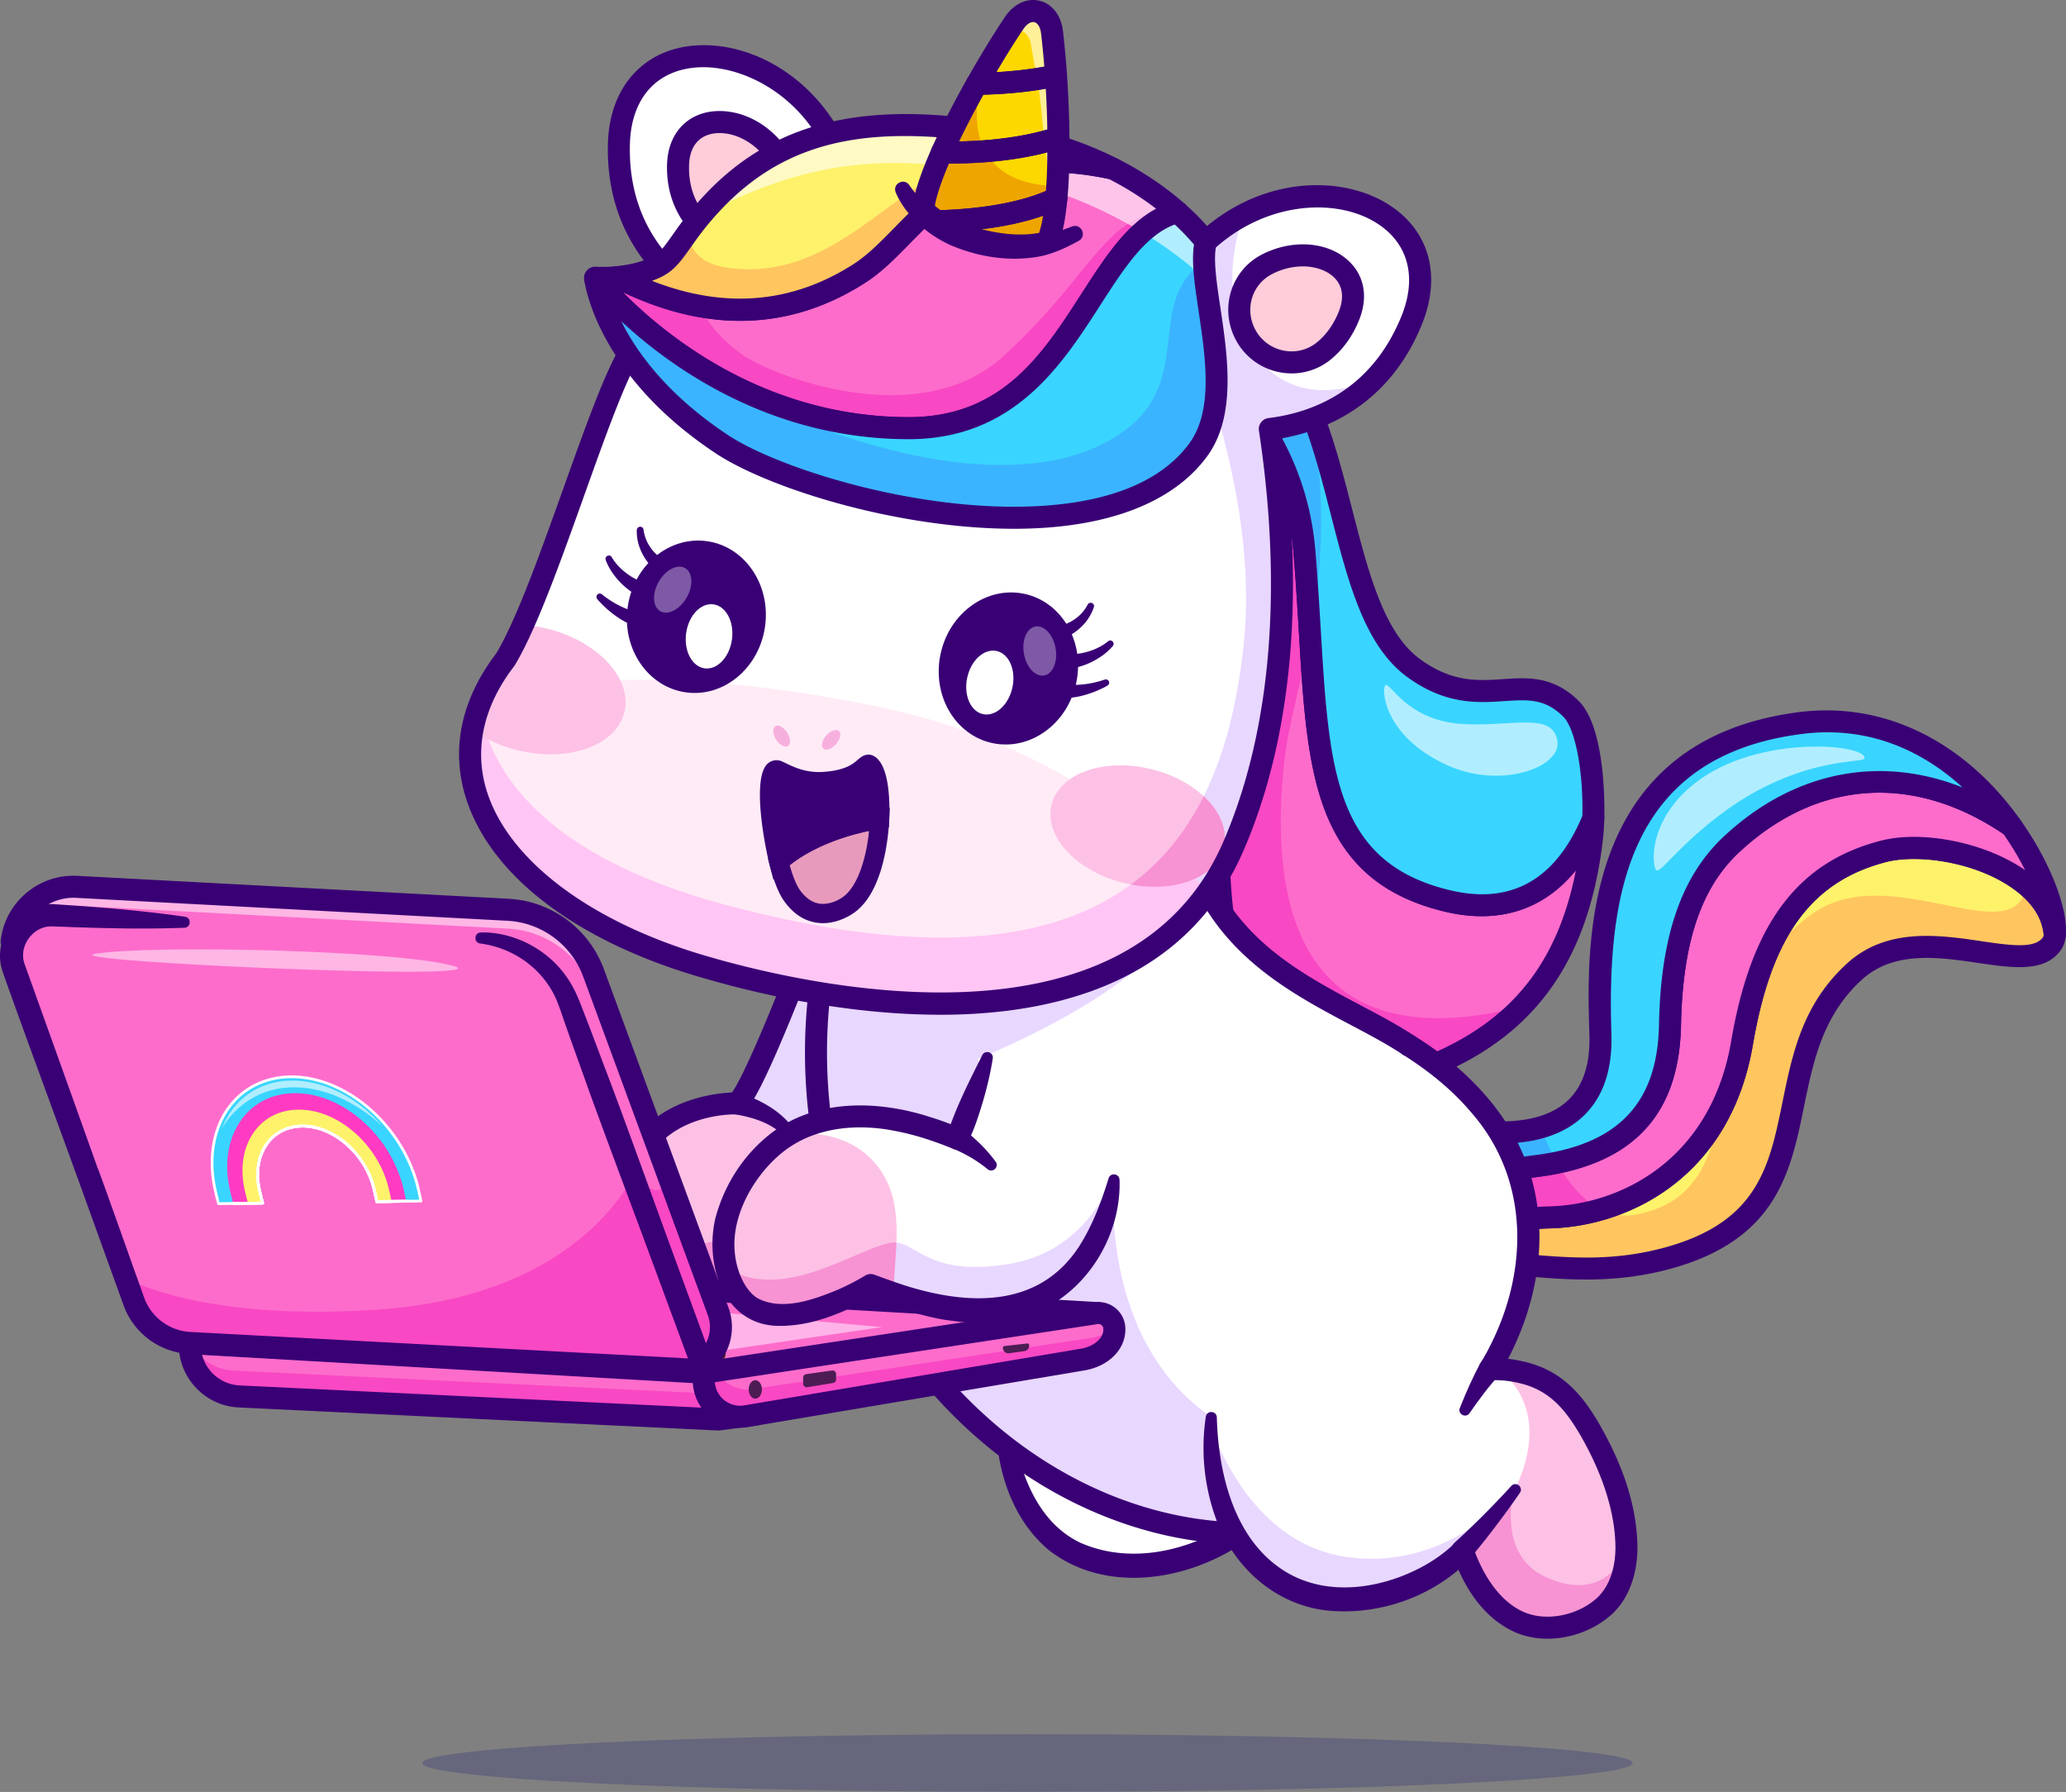 <svg id="Layer_1" data-name="Layer 1" xmlns="http://www.w3.org/2000/svg" viewBox="0 0 3379.22 2930.37"><rect x="0" y="0" width="3379.22" height="2930.37" fill="#808080" stroke="none"/><defs><style>.cls-1{opacity:0.2;}.cls-2{fill:#000072;}.cls-3{fill:#fff;}.cls-4{fill:#390075;}.cls-5{fill:#4d1c54;}.cls-6{fill:#fef26b;}.cls-7{fill:#ffc55f;}.cls-8{fill:#fd6ccb;}.cls-9{fill:#f948c3;}.cls-10{fill:#39d5ff;}.cls-11{fill:#3bb4ff;}.cls-12{opacity:0.6;}.cls-13{fill:#e8d7ff;}.cls-14{fill:#fdc1e5;}.cls-15{fill:#f792d3;}.cls-16{fill:#ffccd9;}.cls-17{fill:#ffc5f4;}.cls-18{fill:#ffebf6;}.cls-19{fill:#e89abd;}.cls-20{fill:#f7b0de;}.cls-21{fill:#efa500;}.cls-22{fill:#fdd800;}.cls-23{opacity:0.35;}.cls-24{fill:#ffb3e8;}.cls-25{fill:#512717;}.cls-26{opacity:0.5;}.cls-27{fill:#ff3bc3;}</style></defs><g class="cls-1"><ellipse class="cls-2" cx="1680.59" cy="2883.16" rx="989.84" ry="47.21"/></g><path class="cls-3" d="M1641.31,2267c-5.62,71.89,10.53,226.1,122.17,275.38,77.55,34.23,194.79,21.56,289.28-57,0,0,49.56,171.93,193.79,114.51,155.14-61.77,27.6-327.68-38.35-378.13C2157.69,2183,2096.37,2189,2096.37,2189s173.36-326.73-101-547.65"/><path class="cls-4" d="M1650.29,2267.67c2.88,90.92,26.93,212.63,116.89,255.21,90.54,40.06,199.22,8.22,274.07-51.41l4.09-3.2a15.31,15.31,0,0,1,21.48,2.63c17.68,57.32,58.82,125.42,126.94,122.56,120.31-8.9,122.91-114,91.76-207.32-18.27-52.48-43.69-106-83-145.72-22.26-19.68-52.69-30.33-82.35-33.09a141.62,141.62,0,0,0-22.05-.46,18.1,18.1,0,0,1-17.63-26.36c5.15-10.07,10.21-21.88,14.5-32.7,48.62-122.54,55.67-269.65-15.2-384.78-24.79-41.19-57.93-77.23-95.75-107.74a18,18,0,1,1,22.62-28c40.72,32.88,76.87,72.08,104,117.16,76.86,124.89,70.57,284,17.85,416.61-5,12.59-9.86,24-16.17,36.33L2094.65,2171a173.17,173.17,0,0,1,28.83.45c75,7.62,116.21,43.82,152.67,107.27,58.29,98.34,114.95,283.8-25.81,338.9-93.31,36.93-167.87-15.61-205-101.23a230.72,230.72,0,0,1-9.88-26.11l28.82,8.85c-92.26,81.15-247.47,116.3-350.38,34.5-74.86-64.46-94.53-173.79-81.56-267.38,2-10.93,17.77-9.5,18,1.4Z"/><path class="cls-3" d="M2193.94,2421.63s-37.73,70.06-87.22,100"/><path class="cls-5" d="M2201.87,2425.89c-15.38,31.62-33.93,61-57.92,86.87a196.62,196.62,0,0,1-27.9,24.29,18,18,0,1,1-20.87-29.45,188.8,188.8,0,0,0,27.29-17.89c24.61-20.24,45.9-45.8,63.54-72.35,5.95-9.58,20.6-1.68,15.86,8.53Z"/><path class="cls-6" d="M3360.84,1528.89c-.63,5.84-2.09,10.56-4.38,13.9-44.34,64.6-217.77-50.07-323.19,46-164.32,149.67-26.77,391-303.23,468-185.08,51.57-314.38-34.68-391.16,46.7l13.07-78.86c40.51-14,106.22-31.72,183.47-33.92,129.51-3.67,279.61-84.78,313.83-285.13s113.54-282.82,231-313.3C3171.14,1368.76,3352.45,1419.51,3360.84,1528.89Z"/><path class="cls-7" d="M3360.84,1528.89c-.63,5.84-2.09,10.56-4.38,13.9-44.34,64.6-217.77-50.07-323.19,46-164.32,149.67-26.77,391-303.23,468-185.08,51.57-314.38-34.68-391.16,46.7l13.07-78.86c40.51-14,106.22-31.72,183.47-33.92a332.46,332.46,0,0,0,82.76-12.9c18.31,9.17,38.74,12.5,61.43,7.77,93.66-19.5,118.47-88.34,135.47-172.13,15.41-31.23,27.2-67.06,34.17-107.87,7.44-43.55,17-81.5,28.62-114.57a288.28,288.28,0,0,1,87-96.93c116.43-82.46,296.78,42.06,341.12-22.54,3.87-5.63,5.36-15.08,4.49-27.4C3338.81,1466.38,3358.24,1494.8,3360.84,1528.89Z"/><path class="cls-4" d="M2338.88,2121.53a18,18,0,0,1-17.76-21l13.06-78.86a18,18,0,0,1,11.89-14.07c42.5-14.68,109.76-32.64,188.84-34.9,116.1-3.28,263.43-76,296.59-270.16,32.68-191.28,108-292.34,244.24-327.69,69.59-18.05,174.15,3.54,238,49.16,39.53,28.24,62,64,65,103.45a18.92,18.92,0,0,1-.05,3.28c-.95,8.92-3.45,16.38-7.44,22.19-26,37.93-79.25,30.09-135.58,21.8-64.69-9.53-138-20.34-190.33,27.35-64.23,58.52-79.62,134-94.51,207-21.79,106.8-44.32,217.24-216,265.06-89.17,24.85-166.52,18.75-228.67,13.85-69.15-5.44-119.09-9.39-154.22,27.86A18,18,0,0,1,2338.88,2121.53Zm29.06-83.24-4.15,25c41-19.41,90.34-15.53,145.24-11.21,62.4,4.93,133.13,10.5,216.17-12.64,150.48-41.91,169-132.58,190.39-237.57,16-78.65,32.64-160,105.55-226.39,64.93-59.19,150.82-46.53,219.83-36.37,46.85,6.91,87.32,12.87,100.65-6.55h0a12.6,12.6,0,0,0,1.11-4.07c-2.75-28.19-19.53-53.46-49.91-75.16-61.88-44.21-156.18-57.07-208-43.62-122.28,31.73-187.41,121.12-217.78,298.9-36.83,215.63-201.37,296.43-331.07,300.1C2467.4,2010.7,2408.21,2025.2,2367.94,2038.29Z"/><path class="cls-8" d="M3289.56,1350.71l.05.07c50.3,70.65,74.91,143.9,71.23,178.11-8.39-109.38-189.7-160.13-280.58-136.57-117.47,30.48-196.79,113-231,313.3s-184.32,281.46-313.83,285.13c-77.25,2.2-143,19.93-183.47,33.92l15.9-96.06,0,0c28.37-5,74.68-12.47,148.07-22.15,152.94-20.26,213-102.39,215.54-230.28s29.82-229.68,101.16-295.92C2949.77,1271.47,3117.21,1232.82,3289.56,1350.71Z"/><path class="cls-9" d="M2618.18,1977.85a332.46,332.46,0,0,1-82.76,12.9c-77.25,2.2-143,19.93-183.47,33.92l15.9-96.06,0,0c28.37-5,74.68-12.47,148.07-22.15q16-2.15,30.77-5.17C2566,1935.32,2589.56,1963.63,2618.18,1977.85Z"/><path class="cls-4" d="M2352,2042.67a18,18,0,0,1-17.77-21l15.91-96a18.06,18.06,0,0,1,14.67-14.82c39-6.89,89.09-14.39,148.84-22.27,133.88-17.74,197.41-85.35,199.9-212.78,2.82-145.55,36.79-243.66,106.91-308.76,139.41-129.48,318.58-141.14,479.31-31.19a18,18,0,0,1,4.65,4.63l.05.08c48.43,68,79,146.34,74.31,190.26a18,18,0,0,1-35.85-.56c-2.21-28.88-19.05-54.75-50.06-76.89-61.88-44.21-156.18-57.07-208-43.62-122.28,31.73-187.41,121.12-217.78,298.9-36.83,215.63-201.37,296.43-331.07,300.1-74.52,2.12-138,19.08-178.11,32.93A18,18,0,0,1,2352,2042.67Zm31.58-98.53-9,54.44c41.5-12.18,97.16-24,160.39-25.83,116.1-3.28,263.43-76,296.59-270.16,32.68-191.28,108-292.34,244.24-327.69,69.06-17.91,172.56,3.22,236.55,48.13a471.41,471.41,0,0,0-35.55-59.26c-147.26-99.32-304.49-88.6-431.83,29.65-62.47,58-92.79,148-95.4,283.08-2.88,146.5-78.5,227.55-231.19,247.77C2465.3,1931.27,2420.05,1937.94,2383.53,1944.14Z"/><path class="cls-10" d="M3289.56,1350.71c-172.35-117.89-339.79-79.24-456.9,29.52-71.34,66.24-98.68,168-101.16,295.92s-62.6,210-215.54,230.28c-73.39,9.68-119.7,17.14-148.07,22.15l14.11-85.16s242.54,62.24,235.67-152c-5.42-170.72-1.7-467.13,327.38-509C3103.64,1162.18,3220.67,1254,3289.56,1350.71Z"/><path class="cls-11" d="M2519.76,1843.7a461.89,461.89,0,0,0,27,57.56q-14.7,3-30.77,5.17c-73.39,9.68-119.7,17.14-148.07,22.15l14.11-85.16S2455,1862.15,2519.76,1843.7Z"/><path class="cls-4" d="M2367.89,1946.58a18,18,0,0,1-17.76-20.94l14.11-85.17a18,18,0,0,1,22.24-14.49c1.08.28,111.23,27.56,172.2-21.42,28.85-23.19,42.65-61.07,41-112.6-4.59-144.19-15.32-481.84,343.1-527.44,137.66-17.52,269.42,46.52,361.44,175.74a18,18,0,0,1-24.83,25.31c-148-101.25-306.37-91.11-434.48,27.85-62.47,58-92.79,148-95.4,283.08-2.88,146.5-78.5,227.55-231.19,247.77-59.25,7.82-108.8,15.24-147.3,22A17.41,17.41,0,0,1,2367.89,1946.58Zm28.82-81.79-6.93,41.8c34.65-5.69,76.16-11.73,123.82-18,133.88-17.74,197.41-85.35,199.9-212.78,2.82-145.55,36.79-243.66,106.91-308.76,114-105.83,254.48-132.94,389.78-79.28-59.42-54.13-146.76-102.32-262.87-87.52-287.2,36.54-318.71,268.49-311.66,490.57,2,63.51-16.31,111.26-54.54,141.91C2522.74,1879.52,2435.23,1871.37,2396.71,1864.79Z"/><g class="cls-12"><path class="cls-3" d="M2709.93,1423.44c7.77,1.78,32.14-35.18,95.74-85.13,130-102.13,241.53-90,243.8-97.79,6.79-23.28-172.64-41.27-276.71,39.85C2692.1,1343.26,2702.16,1421.66,2709.93,1423.44Z"/></g><path class="cls-7" d="M2338.88,1743.87c-4.12,1.72-8.34,3.34-12.56,5-581.23,220.56-631.21-523.78-631.21-523.78s71.77-404.43,182.26-603.76c46.09,54.76,133.44,191,129.45,434.44C2002,1352.37,1900,1812.07,2338.88,1743.87Z"/><path class="cls-5" d="M2126.71,1807.69c-73.2,0-139.17-18.68-197.34-56-224.13-143.83-251.18-509.91-252.22-525.42a18.08,18.08,0,0,1,.23-4.35c3-16.64,73.57-409.69,184.24-609.34a18,18,0,0,1,29.52-2.87c51.65,61.36,137.7,200.94,133.68,446.33-.71,43.8-3.48,90.21-6.4,139.35-10.94,183.79-23.34,392.11,78.85,485.05,52.31,47.57,130.45,62.51,238.85,45.65a18,18,0,0,1,9.67,34.42c-4.12,1.71-8.33,3.33-12.53,5,0,0-.53.2-.56.21Q2222,1807.69,2126.71,1807.69ZM1713.24,1226c2.53,30.09,35.2,366.91,235.67,495.46,71,45.51,155.7,60.06,252.85,43.57-52-7.64-94.58-26.89-128.72-57.93-114.93-104.53-102-322-90.57-513.83,2.9-48.74,5.64-94.77,6.35-137.8,3.41-208.28-60.29-335.28-108.45-401.15C1783.79,847.62,1719,1194.72,1713.24,1226Z"/><path class="cls-8" d="M2606,1338c-.37,13.49-1.29,26-2.59,36.76-23.28,190.47-106.78,305.13-264.56,369.11-438.84,68.2-336.93-391.5-332.06-688.14,4-243.41-83.36-379.68-129.45-434.44,15.72-28.28,32.18-52.43,49.29-70.7,64.58,47.48,190.83,163.06,206.69,349.54,25.36,298.5-3.85,515.71,233.44,573C2505.05,1506.53,2573.16,1418.44,2606,1338Z"/><path class="cls-9" d="M2488.64,1646.23c-39.46,41-89.11,73.07-149.76,97.64-438.84,68.2-336.93-391.5-332.06-688.14,4-243.41-83.36-379.68-129.45-434.44,15.72-28.28,32.18-52.43,49.29-70.7,64.58,47.48,190.83,163.06,206.69,349.54,4.08,48.31,6.77,94.45,9.36,138.17-15.2,81.27-35.51,147.16-42.1,206.83C2079.1,1439.86,2099.73,1743.83,2488.64,1646.23Z"/><path class="cls-4" d="M2256.3,1768.78c-77.48,0-137.86-20.43-183.26-61.71-114.93-104.53-102-322-90.57-513.83,2.91-48.74,5.64-94.77,6.35-137.8,3.82-233.67-76.82-365-125.23-422.55a18,18,0,0,1-2-20.34c17.11-30.8,34.58-55.79,51.88-74.27a18,18,0,0,1,23.81-2.2c73,53.63,197.77,172,214,362.52,3.89,45.81,6.47,89.22,9,131.21,13.64,229.07,22.65,380.41,210.76,425.84,101.14,24.41,174.62-17.45,218.35-124.46a18,18,0,0,1,34.66,7.3c-.37,13.6-1.29,26.52-2.72,38.42-23.85,195.16-111.44,317-275.66,383.65a18.49,18.49,0,0,1-4,1.11Q2295.92,1768.77,2256.3,1768.78ZM1899.13,619.49c52,65.79,129.51,203.42,125.69,436.54-.71,43.8-3.48,90.21-6.4,139.35-10.94,183.79-23.33,392.11,78.85,485.05,52,47.27,129.45,62.32,236.78,46,137.06-56.17,213.63-150.81,243.55-303.27-52.63,65-126.72,88.86-215,67.52-99.08-23.93-161.07-76-195.08-164-30.29-78.33-36.26-178.61-43.17-294.73-2.49-41.77-5.06-85-8.91-130.3-14.06-165.35-117.3-272.58-186.21-326.53A363.75,363.75,0,0,0,1899.13,619.49Z"/><path class="cls-10" d="M2606,1338c-32.87,80.44-101,168.53-239.24,135.15-237.29-57.31-208.08-274.52-233.44-573-15.86-186.48-142.11-302.06-206.69-349.54,36.81-39.23,76.73-51.37,118.92-19.34,165.75,126,131.26,462.63,266.64,561.29,111.93,81.56,183.28-7,257.42,66.68C2598.29,1187.73,2607.89,1273.83,2606,1338Z"/><path class="cls-11" d="M2142.71,1038.3c-2.59-43.72-5.28-89.86-9.36-138.17-15.86-186.48-142.11-302.06-206.69-349.54,36.81-39.23,76.73-51.37,118.92-19.34,46.18,35.1,76.78,86.52,99.87,144.62C2171.41,827.29,2160.52,943.25,2142.71,1038.3Z"/><path class="cls-4" d="M2423.26,1498.26a258.54,258.54,0,0,1-60.69-7.61c-99.08-23.93-161.07-76-195.08-164-30.29-78.33-36.26-178.61-43.17-294.73-2.49-41.77-5.06-85-8.91-130.3C2100.41,725.34,1984,615.11,1916,565.1a18,18,0,0,1-2.47-26.83c58.83-62.68,110.22-46.21,142.95-21.35,91.84,69.83,124.16,195.43,155.42,316.9,26.6,103.38,51.72,201,110.94,244.17,52.4,38.2,94.34,35.36,134.88,32.62,40.77-2.75,82.93-5.6,124.62,35.83,44.65,44.44,42.14,177.1,41.7,192.08a17.89,17.89,0,0,1-1.33,6.29C2581.62,1445.35,2512,1498.26,2423.26,1498.26ZM1954.36,549.1c73.85,58.6,181.93,173.17,196.93,349.5,3.89,45.81,6.47,89.22,9,131.21,13.64,229.07,22.65,380.41,210.76,425.84,100.18,24.17,173.23-16.67,217.1-121.45,1.68-73.36-11.59-142.72-31.18-162.22-30.13-29.94-58.1-28-96.8-25.44-42.56,2.88-95.53,6.45-158.52-39.45-69.66-50.76-96.35-154.48-124.6-264.3-29.73-115.51-60.46-234.95-142.34-297.2C2015.79,531.24,1990.06,519.65,1954.36,549.1ZM2606,1338h0Z"/><g class="cls-12"><path class="cls-3" d="M2266.46,1120.23c7.56-3.82,34.9,56.18,120.54,63.27,81.6,6.76,152.73-21.55,160.36,28.36,6.58,43-92.18,79.1-179.45,39.82C2261.49,1203.8,2258.89,1124.05,2266.46,1120.23Z"/></g><path class="cls-13" d="M1485.35,1907.41c-11.56,45-74.69,76.17-126.7,94.67a597.82,597.82,0,0,1-71.73,20.6s-30.54,105.58-139,111.82c-107.07,6.15-136.3-102.4-125.7-181.54,20.55-153.67,182.15-148.48,182.15-148.48a8.4,8.4,0,0,0,2-1.39C1235.05,1778.65,1334,1513,1334,1513Z"/><path class="cls-14" d="M1358.65,2002.08a597.82,597.82,0,0,1-71.73,20.6s-30.54,105.58-139,111.82c-107.07,6.15-136.3-102.4-125.7-181.54,20.55-153.67,182.15-148.48,182.15-148.48a8.4,8.4,0,0,0,2-1.39C1265.41,1817.62,1331.9,1866,1358.65,2002.08Z"/><path class="cls-15" d="M1358.65,2002.08a597.82,597.82,0,0,1-71.73,20.6s-30.54,105.58-139,111.82c-105.85,6.07-135.65-100-126-178.84,16.89,46.34,52.93,82.29,115.8,78.67,108.46-6.24,139-111.83,139-111.83s22.21-4.54,51.84-13.92C1340.94,1933.85,1351.32,1964.65,1358.65,2002.08Z"/><path class="cls-4" d="M1139.5,2152.76c-37.63,0-69.82-13.36-93.55-39-40.86-44.07-48.27-113.23-41.58-163.25,19.74-147.48,158.29-162.52,192.81-164,19.1-24.79,74.7-158.33,120-279.89a18,18,0,1,1,33.74,12.57c-.26.7-26.43,70.88-55.42,141.65-61,149.07-74.46,155.51-83.33,159.76a17.15,17.15,0,0,1-8.37,1.77c-5.88-.08-145.62-2.44-163.72,132.87-5.35,40-.11,99.06,32.28,134,18.4,19.85,43.5,29,74.52,27.22,94-5.41,121.63-95.11,122.76-98.93a18.1,18.1,0,0,1,13.66-12.58c46.5-9.57,170.34-46.58,184.65-102.1a18,18,0,0,1,34.87,9c-20.17,78.27-160,116.36-202.11,126.14-16.16,42.41-63.53,109.35-151.76,114.43Q1144.17,2152.76,1139.5,2152.76Z"/><path class="cls-3" d="M1295.22,1859.13s-19.25-38-90.85-54.67"/><path class="cls-4" d="M1287.19,1863.2c-21-25.62-55.16-36.3-86.91-41.2a18.11,18.11,0,1,1,5.27-35.82c1.74.2,14.77,4.9,16.72,5.56,22.93,8.92,44.89,21,62.5,38.48,7.31,7.43,13.86,15.32,18.48,24.84,4.16,8.71-7.08,16.74-14,10.14l-2.1-2Z"/><path class="cls-3" d="M2335.27,2335.59c-76.31,94.85-161.65,156.2-184.95,161-439.36,89.92-904.06-370.16-801.49-930.28l589.53-226.79c6.24,39.48,17.11,73.77,31.37,103.92,72.34,153.1,233.25,198.74,334.65,266.06,97.25,87.78,131.24,106.24,155.49,223.3C2491.9,2087,2419,2231.49,2335.27,2335.59Z"/><path class="cls-13" d="M2335.27,2335.59c-76.31,94.85-161.65,156.2-184.95,161-439.36,89.92-904.06-370.16-801.49-930.28l589.53-226.79c6.24,39.48,17.11,73.77,31.37,103.92-27.27,75.7-114.79,180.63-370.63,288.4,0,0,75.43,187.08,223,196.16,0,0-27.22,261.21,159.16,389.31,170,116.8,312.31,33.29,312.31,33.29Z"/><path class="cls-4" d="M2039.84,2525.68c-168.33,0-339.55-72.69-475-205.35-197.72-193.66-285.09-476.76-233.72-757.28a18,18,0,1,1,35.42,6.49c-49.21,268.73,34.34,539.79,223.5,725.07,157.71,154.47,365.8,223.37,556.67,184.33,22.09-4.52,133.73-86.51,215.62-210.9,51.59-78.37,107.33-199.5,79.92-331.59-20.42-98.45-45.58-120.78-120.26-187.06-8.9-7.9-18.45-16.38-28.7-25.61-25-16.49-53.94-31.82-84.57-48-114.42-60.59-256.83-136-288.13-333.42a18,18,0,1,1,35.57-5.64c28.48,179.65,156.48,247.43,269.42,307.24,31.88,16.89,62,32.83,88.73,50.58a19.63,19.63,0,0,1,2.1,1.63c10.56,9.53,20.36,18.23,29.49,26.33,76.92,68.28,108.76,96.54,131.61,206.67,23.68,114.13-5.75,238.17-85.1,358.71-83.82,127.31-202,218.92-238.48,226.38A568.77,568.77,0,0,1,2039.84,2525.68Z"/><path class="cls-3" d="M2586.53,2650.16c-118.32,47.08-173-60.16-188.74-100.21-1.4-3.54-2.49-6.55-3.27-8.86-1.18-3.45-1.75-5.45-1.75-5.45-57.59,60.86-188.48,110.9-289.31,57.06-103.36-55.23-124.87-182.76-123-258.37.18-6,.48-11.74.87-17l323.09-607.81c341.84,214.62,132,529.8,132,529.8a118.9,118.9,0,0,1,14.88-.22c21.29.7,61.73,6,96.94,32.94C2614.15,2322.46,2741.68,2588.38,2586.53,2650.16Z"/><path class="cls-13" d="M2478.85,2435.72,2397.79,2550c-1.4-3.54-2.49-6.55-3.27-8.86-1.18-3.45-1.75-5.45-1.75-5.45-57.59,60.86-188.48,110.9-289.31,57.06-103.36-55.23-124.87-182.76-123-258.37,22.43,59.94,84.56,187.43,213.53,210.29C2365.07,2575,2475.8,2439.52,2478.85,2435.72Z"/><path class="cls-14" d="M2660.31,2531.14c-.52,52.45-20.42,97.78-73.78,119-128.71,51.23-182-80.19-192-109.07,17.88-16.89,55.67-55.41,80.49-101.22A225.52,225.52,0,0,0,2491.2,2403c32.64-99.52-20.42-149.48-40-163.88,21.29.7,61.73,6,96.94,32.94C2591.46,2305.14,2661.27,2431.05,2660.31,2531.14Z"/><path class="cls-15" d="M2660.31,2531.14c-.52,52.45-20.42,97.78-73.78,119-128.71,51.23-182-80.19-192-109.07,17.88-16.89,55.67-55.41,80.49-101.22-7.72,40.05-10.34,109.07,52.4,138.65C2596.57,2611.07,2643,2581.58,2660.31,2531.14Z"/><path class="cls-4" d="M1990.28,2318c2.66,95.68,30.46,208.23,120.67,256.87,65,34.76,145.61,22.79,209.46-9.7,21.92-11.14,42.39-25.3,59.27-41.91l3.8-3.74a15.62,15.62,0,0,1,26.57,11.13,206.62,206.62,0,0,0,8.2,21.52c15.3,34.17,39,68.33,73.7,83.73,39.08,17.29,91.51,4.66,121.91-24.39,20.89-21,28.25-51.29,28.44-80.91-.5-63.68-25.45-128.07-57.18-183.26-25.19-43-51.37-75-102.26-86a166.64,166.64,0,0,0-39.8-4.35c-1.72,0-3.94.13-5,.22a18.09,18.09,0,0,1-16.71-27.9,335.47,335.47,0,0,0,17.47-31.58c61.51-123.1,61.8-270.22-31.51-377.48-31.44-37.53-70.42-69-112.55-95.49a18,18,0,1,1,19.14-30.51c89.86,55.63,169.86,139.58,194.52,245.73,25.3,105.77-1.6,217.82-57.1,309.28l-16.71-27.9c19.15-1.32,37.75.71,56.36,4.9,61.06,13.63,94.85,50.65,125.14,102.82,35.26,61.86,61.37,129.14,62.17,201.81-.07,37.72-10.92,78.24-38.86,106-40.82,39.67-109.21,55.35-162,32-52.54-23.87-84.5-75.53-102-128.24l30.38,7.4c-59,61.49-146.28,93.15-230.94,86-88.63-7.88-159.92-72.78-187.73-155.38a341.06,341.06,0,0,1-14.83-162.08c2-10.9,17.76-9.49,18,1.41Z"/><path class="cls-3" d="M2479,2435.62s-39.08,50-87.21,100"/><path class="cls-4" d="M2486.05,2441.16c-25.56,37-52.46,72.46-81.34,107a18,18,0,1,1-25.94-25c32.32-29.41,63.59-60.78,93.09-93.09,7.48-8.29,20.45,1.85,14.19,11.09Z"/><path class="cls-3" d="M1203.93,514.88s-198.61-63.15-191.53-281.31c7.5-231,355.73-170.95,384.57,116.86"/><path class="cls-4" d="M1203.93,532.89a17.8,17.8,0,0,1-5.45-.85c-2.18-.69-53.86-17.45-104.89-62.51C1046.2,427.69,990.52,352.68,994.41,233c3-93.64,61.93-156.07,150-159,118.87-4,252.7,97.64,270.45,274.69a18,18,0,0,1-35.83,3.59c-17.24-172-147.12-245.19-233.4-242.29-69.73,2.35-112.81,48.79-115.27,124.22-6.53,201.48,171.45,261.14,179,263.58a18,18,0,0,1-5.49,35.16Z"/><path class="cls-16" d="M1202.82,406.65s-97.21-30.9-93.74-137.69c3.67-113.06,174.12-83.67,188.23,57.2"/><path class="cls-4" d="M1202.82,424.66a17.8,17.8,0,0,1-5.45-.85c-38.12-12.12-109.38-60.2-106.29-155.44,1.66-51.05,34-85.1,82.32-86.73,62.59-2.13,132.61,50.7,141.83,142.72A18,18,0,0,1,1279.4,328c-7-70.09-60-111.91-104.79-110.32-29.17,1-46.5,19.9-47.54,51.91-3,91.4,77.83,118.85,81.27,120a18,18,0,0,1-5.52,35.14Z"/><path class="cls-3" d="M2309,523.94C2254.32,658.3,2144.54,693.2,2077,701.52c26.9,177,41.45,448.3-59.41,681.89a406.44,406.44,0,0,1-42.15,75.25c-168.77,237.58-549.77,204-831,120.23-250.21-74.47-401.68-226.34-371.9-385.36a238.87,238.87,0,0,1,18.19-56.36,309.93,309.93,0,0,1,35.87-58.56c9.22-15.26,18.86-34.53,28.77-56.69C913.12,893.06,980,667.8,1025.73,584c141.1-258.82,212.61-358.06,458.15-353.89,130.94,2.28,342.46,35.86,477.68,175.65C2121.14,242.94,2386.77,332.5,2309,523.94Z"/><path class="cls-3" d="M2308.93,523.93c-16.23,39.92-37.37,71.08-60.78,95.37-55.36,57.4-123.7,76.36-171.14,82.2,26.9,177,41.45,448.3-59.39,681.89a403.58,403.58,0,0,1-42.14,75.25c-168.77,237.62-549.79,204-831,120.27-250.23-74.46-401.71-226.35-371.94-385.38A232.55,232.55,0,0,1,784,1153.28c15.49,101.12,96.44,244.76,405.69,327.15,670.94,178.73,812.49-131.31,844.39-424.7,32.92-302.44-145.21-638.11-145.21-638.11l45.85-37.47q13.85,12.11,26.85,25.55A289.46,289.46,0,0,1,2034,351.55C2189.12,270.18,2375.83,359.43,2308.93,523.93Z"/><path class="cls-13" d="M2077,701.5c26.9,177,41.45,448.3-59.39,681.89a403.58,403.58,0,0,1-42.14,75.25c-168.77,237.62-549.79,204-831,120.27-250.23-74.46-401.71-226.35-371.94-385.38A232.55,232.55,0,0,1,784,1153.28c15.49,101.12,96.44,244.76,405.69,327.15,670.94,178.73,812.49-131.31,844.39-424.7,32.92-302.44-145.21-638.11-145.21-638.11l45.85-37.47q13.85,12.11,26.85,25.55A289.46,289.46,0,0,1,2034,351.55c-21.47,62.26-33.24,148.27,18.64,225.93,47.75,71.45,126.85,71.63,195.52,41.82C2192.79,676.7,2124.45,695.66,2077,701.5Z"/><path class="cls-15" d="M2001.39,1385.8c-12.05,48.59-78.54,74.41-151.56,60.6,52.85-39,91.15-88.65,119-144.24C1995.32,1326.82,2008.49,1357.24,2001.39,1385.8Z"/><path class="cls-17" d="M1975.48,1458.64c-168.77,237.62-549.79,204-831,120.27-250.23-74.46-401.71-226.35-371.94-385.38.32-1.67.65-3.34,1-5.06.28-1.39.6-2.83.93-4.22,1-4.4,2.18-8.76,3.47-13.17.56-1.9,1.16-3.8,1.77-5.7.74-2.36,1.53-4.73,2.41-7.05.55-1.66,1.2-3.38,1.85-5,15.49,101.12,96.44,244.76,405.69,327.15,394.42,105.06,605.89,41.22,719.72-88.84A922.24,922.24,0,0,1,1975.48,1458.64Z"/><path class="cls-18" d="M1975.46,1458.66c-168.77,237.58-549.77,204-831,120.23-250.21-74.47-401.68-226.34-371.9-385.36a238.87,238.87,0,0,1,18.19-56.36c54.8-12.32,129-23.21,223.53-25.11,112.67-2.28,254.24,8.27,426.22,44.54C1702.63,1211.88,1871.7,1342,1975.46,1458.66Z"/><path class="cls-17" d="M1975.48,1458.64c-168.77,237.62-549.79,204-831,120.27-250.23-74.46-401.71-226.35-371.94-385.38.32-1.67.65-3.34,1-5.06.28-1.39.6-2.83.93-4.22,1-4.4,2.18-8.76,3.47-13.17.56-1.9,1.16-3.8,1.77-5.7.74-2.36,1.53-4.73,2.41-7.05.55-1.66,1.2-3.38,1.85-5,15.49,101.12,96.44,244.76,405.69,327.15,394.42,105.06,605.89,41.22,719.72-88.84A922.24,922.24,0,0,1,1975.48,1458.64Z"/><path class="cls-19" d="M1438.67,1339.5c-2.4,53.61-17.37,115.68-49.9,139.57-17,12.49-60.43,31.91-93.65-15-8-11.33-15.35-31.42-21.31-54.65C1288.83,1395.54,1339.07,1356,1438.67,1339.5Z"/><path class="cls-4" d="M1346.14,1509.63a71.08,71.08,0,0,1-11.38-.91c-20.47-3.31-38.14-15.28-52.5-35.55-8.7-12.3-16.67-32.43-23.71-59.84l-2.34-9.12,6.91-6.38c18-16.58,70.79-57,173-73.88l19.17-3.16-.87,19.41c-1.19,26.74-8.79,116.69-56.31,151.57C1391.88,1496.33,1371.57,1509.63,1346.14,1509.63Zm-54.53-94.74c7,24.41,13.12,35.48,16.37,40.07,9.29,13.12,20,20.74,31.82,22.66,14.7,2.37,30.12-4.25,39.63-11.25,21.06-15.45,36.87-56.59,42-107.62C1350.46,1373.72,1309.33,1400.68,1291.61,1414.89Z"/><path class="cls-4" d="M1438.67,1339.5c-99.6,16.46-149.84,56-164.86,69.91-17.08-66.63-22.7-159.58-.77-149.78,12.87,5.68,37,20.5,73.61,18.4,63.06-3.71,67.57-32.54,75.47-27.63C1434.2,1257.92,1440.54,1296,1438.67,1339.5Z"/><path class="cls-4" d="M1265.1,1438.89l-6.55-25.57c-7.44-29-29.64-142.06-2.43-165a21.73,21.73,0,0,1,23.35-3c1.86.83,4,1.86,6.41,3,12.9,6.23,32.36,15.66,59.87,14,37.2-2.19,50.24-13.69,57.24-19.87,4.47-4,14.94-13.18,27.45-5.41,25,15.54,25.08,77.31,24,103.15l-.54,12.79-12.63,2.08c-96.42,15.93-144.34,54.5-156.73,66Zm10.47-160.64c-2.8,17.7-.59,59.8,8.06,103.23,25.71-18,70.55-42,139.61-55.23.14-25.89-2.91-44.45-6.1-54.59-11.07,8.54-31,19.82-69.56,22.09C1314.54,1295.65,1290.71,1285.46,1275.57,1278.25Zm-8.9-4.22,0,0Zm146.57-10.67Z"/><path class="cls-20" d="M1351.43,1202.73c-7,8-9.14,17.58-4.71,21.49s13.72.64,20.75-7.32,9.14-17.58,4.71-21.5S1358.46,1194.77,1351.43,1202.73Z"/><ellipse class="cls-20" cx="1278.5" cy="1203.76" rx="10.7" ry="19.23" transform="translate(-448.81 887.52) rotate(-32.9)"/><ellipse class="cls-14" cx="1860.63" cy="1350.78" rx="95.74" ry="145.05" transform="translate(100.69 2830.38) rotate(-76.03)"/><path class="cls-15" d="M2001.39,1385.8c-12.05,48.59-78.54,74.41-151.56,60.6,52.85-39,91.15-88.65,119-144.24C1995.32,1326.82,2008.49,1357.24,2001.39,1385.8Z"/><path class="cls-14" d="M1021.16,1164.89c-13.64,54.79-92,82.46-175.09,61.83-28.13-7-53.23-18.64-73.5-33.19a238.87,238.87,0,0,1,18.19-56.36,309.93,309.93,0,0,1,35.87-58.56c9.22-15.26,18.86-34.53,28.77-56.69a225.77,225.77,0,0,1,40.06,6.28c56.61,14.1,100.74,47,118.83,83.86C1022.74,1129.32,1025.51,1147.43,1021.16,1164.89Z"/><path class="cls-4" d="M1538.14,1659.41c-121.2,0-259-21.63-398.8-63.25-199-59.25-336.3-164.71-376.66-289.33-25.92-80-9-162.44,49.05-238.39,33-55,72-164.18,109.72-269.79,32.52-91,63.24-177,88.46-223.3,66.37-121.74,122.79-219.71,194-280.64,70.22-60.08,154.09-84.83,280.26-82.65,93.73,1.63,324,21.54,477.55,168.45,103.14-94.35,235.7-94.5,311.7-44.62,64.94,42.62,84.45,115.45,52.19,194.83h0c-53.92,132.61-159.5,173.59-228.18,185.91,26.3,185.21,34.86,446.56-63.31,673.91-64.72,149.91-194.91,238.19-387,262.4A875.47,875.47,0,0,1,1538.14,1659.41ZM1468.47,247.93c-220.22,0-286.41,86.85-426.94,344.66-23.88,43.81-54.14,128.51-86.17,218.17C916.84,918.59,877,1030.09,842,1087.91c-.35.57-.73,1.12-1.13,1.65-51,66.35-66.17,137.65-44,206.17,36.11,111.51,168,210.92,352.68,265.92,160.36,47.74,695.66,175.48,851.46-185.38,98-226.91,85.7-490.71,58.14-672a18,18,0,0,1,15.6-20.57c71.92-8.86,168-44.95,217.45-166.5,25.66-63.12,11.6-118.22-38.59-151.16-68.18-44.75-191.29-37.41-279.27,52.33a18,18,0,0,1-12.85,5.4h-.06a18,18,0,0,1-12.88-5.49c-143.93-148.8-373.17-168.57-465-170.17Q1475.91,247.94,1468.47,247.93Zm840.48,276h0Z"/><path class="cls-16" d="M2035.57,544.06c23.74,49.57,87.9,64.42,130.27,29.42,15.66-12.94,30-31.09,40.38-56.53,32.79-80.66-59-124.37-135-84.15-39.85,21.09-55.1,70.6-35.63,111.26Z"/><path class="cls-4" d="M2112.75,610.64a104.29,104.29,0,0,1-22.32-2.44,102.87,102.87,0,0,1-71.09-56.37h0c-24-50.08-4.9-109.35,43.44-134.94,49.15-26,107.56-22.4,142,8.78,26.92,24.34,33.5,60.08,18.06,98.06-10.53,25.93-25.87,47.34-45.58,63.63A101,101,0,0,1,2112.75,610.64Zm17.86-175a109.18,109.18,0,0,0-51,13.13c-31.2,16.51-43.42,55-27.81,87.56h0A67.05,67.05,0,0,0,2098.18,573a65.5,65.5,0,0,0,56.2-13.43c15.06-12.45,26.88-29.08,35.16-49.43,9.68-23.81,6.62-43.8-8.86-57.79C2169.47,442.24,2151.43,435.59,2130.61,435.59Z"/><path class="cls-3" d="M1972.43,395.17c-18.64,68.31,57,245.45-12.44,340.3-148.31,202.71-638.33,84.27-779.19-9C988.7,599.24,973.32,454.14,973.32,454.14s53.78,4.17,99.17-16.84c33.15-15.34,38.25-49.07,97.07-110.27,128.78-134,288.47-135.88,467.06-108.95C1793.3,241.71,1909.16,316.78,1972.43,395.17Z"/><path class="cls-8" d="M1925.87,346.77c-149.67,41.17-167.7,353.72-440,353.39-283.65-.32-465.26-189.35-512.46-244.85-.1-.79-.14-1.16-.14-1.16a233.81,233.81,0,0,0,36.35-.88c43,22,89.3,39.13,137.51,47.43,82.63,14.28,171.14,2.74,259.32-54.11,96.07-61.94,152.77-227.09,413.16-171h0a504.9,504.9,0,0,1,103.07,68.53C1923.83,345,1924.85,345.89,1925.87,346.77Z"/><path class="cls-9" d="M1925.87,346.77c-149.67,41.17-167.7,353.72-440,353.39-283.65-.32-465.26-189.35-512.46-244.85-.1-.79-.14-1.16-.14-1.16a233.81,233.81,0,0,0,36.35-.88c43,22,89.3,39.13,137.51,47.43,4.87,17.71,20.5,44.32,64.64,77.61,43.35,32.74,288.8,132.56,429.52,4.08,152.07-138.76,165-236.78,281.43-238.31C1923.83,345,1924.85,345.89,1925.87,346.77Z"/><g class="cls-12"><path class="cls-3" d="M1925.87,346.77c-21.56,5.93-40.39,17.48-57.63,33-69.69-42.24-154.12-76.92-253.9-97.09,51.1-19.57,116.33-26.24,205.31-7.1h0C1860.82,296.33,1896.38,320.76,1925.87,346.77Z"/></g><path class="cls-4" d="M1486.31,718.18h-.41c-290.22-.33-476.11-192.37-526.17-251.22a18.06,18.06,0,0,1-4.13-9.24c-.2-1.48-.24-2.18-.24-2.18a18.32,18.32,0,0,1,5.32-14.1,18,18,0,0,1,14-5.26,215.64,215.64,0,0,0,33.21-.85,18,18,0,0,1,10,1.9c136.74,70,264.21,68.07,378.86-5.79,22.38-14.42,43.33-35.76,65.51-58.36,69.62-70.9,156.26-159.16,360.92-115.19a18.42,18.42,0,0,1,4.62,1.58c40.9,20.66,77.9,45.5,110,73.83a18,18,0,0,1-7.15,30.85c-53.51,14.72-89.59,70.75-131.35,135.64C1736.61,597.09,1658.66,718.18,1486.31,718.18ZM1018.56,477.71c73.37,74.1,235.3,204.19,467.38,204.46h.38c152.71,0,218.76-102.62,282.66-201.88,36.91-57.33,72.1-112,122.13-138.83a495.7,495.7,0,0,0-77.47-48.78c-183.85-38.84-259.19,37.9-325.69,105.63-23.63,24.07-46,46.8-71.7,63.4C1294.85,539.91,1161.15,545.27,1018.56,477.71Z"/><path class="cls-6" d="M1819.65,275.55c-53.28-11.45-98.06-13.67-136.36-9.36-148.88,16.6-200.39,131.16-276.8,180.4-139.69,90-280.09,66.44-396.83,6.68,18.54-1.81,41.63-6.12,62.82-16,22.81-10.52,32.36-29.72,55.13-60.55a497.39,497.39,0,0,1,42-49.7c128.75-133.95,288.48-135.9,467-108.91C1706,228.54,1767.35,249.08,1819.65,275.55Z"/><path class="cls-7" d="M1683.29,266.19c-148.88,16.6-200.39,131.16-276.8,180.4-139.69,90-280.09,66.44-396.83,6.68,18.54-1.81,41.63-6.12,62.82-16,22.81-10.52,32.36-29.72,55.13-60.55-1.58,20,5.33,55.41,70.8,62.22,188.42,19.57,278.14-175.35,422.29-174.84C1643.79,264.2,1664.56,264.94,1683.29,266.19Z"/><g class="cls-12"><path class="cls-3" d="M1819.65,275.55c-89-19.14-154.21-12.47-205.31,7.1-.78-.19-1.62-.33-2.45-.51-205-41-335.91,4.17-464.85,70,6.49-7.79,14-16.13,22.53-25.08,128.75-133.95,288.48-135.9,467-108.91C1706,228.54,1767.35,249.08,1819.65,275.55Z"/></g><path class="cls-4" d="M1210.72,524.66q-100.87,0-209.26-55.38a18,18,0,0,1,6.47-33.95c21.54-2.09,41.24-7.06,57-14.38,13.7-6.32,21.36-17.18,35.26-36.89,12.1-17.15,28.67-40.64,56.41-69.5,138-143.64,313.57-139.8,482.71-114.26,67.54,10.18,131,30.09,188.45,59.18a18,18,0,0,1-11.91,33.67c-185.43-39.92-261.13,37.16-327.89,105.16-23.63,24.07-46,46.8-71.7,63.4C1351.11,503.67,1282.42,524.66,1210.72,524.66Zm-144.26-65.43c118.43,46.53,229.32,37.25,330.28-27.79,22.38-14.42,43.33-35.76,65.51-58.36,52.37-53.34,114.41-116.49,229-125.8q-28.07-6.94-57.37-11.37c-184.4-27.85-331.72-20.89-451.37,103.61-25.85,26.88-40.87,48.18-52.94,65.29-15.15,21.49-27.13,38.47-49.56,48.82Q1073.51,456.68,1066.46,459.23Z"/><path class="cls-10" d="M1960,735.48c-148.3,202.7-638.33,84.24-779.15-9C998.64,605.85,975.38,469.11,973.45,455.3c47.2,55.49,228.8,244.55,512.47,244.87,272.26.3,290.29-312.24,439.93-353.38a397.68,397.68,0,0,1,46.58,48.37C1953.77,463.49,2029.39,640.61,1960,735.48Z"/><path class="cls-11" d="M1960,735.49c-148.32,202.71-638.35,84.24-779.15-9C998.62,605.86,975.39,469.13,973.45,455.31c26.29,30.92,94.3,103.3,198.44,161.39h0c113.83,77.48,477.28,222.88,664.68,89.53,119.67-85.12,33.34-211.14,132.79-278.74C1971.21,508.86,2020.22,653.1,1960,735.49Z"/><g class="cls-12"><path class="cls-3" d="M1971.54,456.47a670.77,670.77,0,0,0-103.3-76.73c17.24-15.49,36.07-27,57.63-33a395.36,395.36,0,0,1,46.55,48.4C1968.15,410.71,1968.8,431.9,1971.54,456.47Z"/></g><path class="cls-4" d="M1658.48,864.72q-44.18,0-92.68-4.85c-167.27-16.81-325.28-72.29-394.92-118.41C982.83,617,957.85,473.72,955.61,457.79a18,18,0,0,1,31.55-14.16c47.53,55.88,224,238.22,498.78,238.54h.38c152.71,0,218.76-102.62,282.66-201.88,43.87-68.13,85.3-132.5,152.09-150.86a18,18,0,0,1,16.68,3.85,416.05,416.05,0,0,1,48.7,50.58,18,18,0,0,1,3.35,16.05c-5.91,21.63,0,61.4,6.33,103.5,11.79,78.84,26.46,177-21.63,242.7h0C1917.71,823.74,1807.17,864.72,1658.48,864.72ZM1016.22,525.47c25.27,50.7,75.46,120.39,174.54,186,64.34,42.61,218.9,96.55,378.63,112.6,105.57,10.59,294.83,11.82,376-99.19h0c39.35-53.77,26.46-140,15.08-216.11-6.41-42.91-12-80.59-7.49-108.79a381.3,381.3,0,0,0-31.54-32.82c-48.59,18.27-82.88,71.54-122.23,132.67-62.65,97.3-140.6,218.39-313,218.39h-.41C1263.09,717.92,1101.8,604.7,1016.22,525.47Z"/><path class="cls-4" d="M1488.05,303.87a173.31,173.31,0,0,0,29.55,32.66l4.37,15.7c2.64-7.43-3.12-17.71-10.81-19.4l6.42,3.7c46.83,39.86,114.69,56.45,175,51,21.92-2.3,40-9.56,61.45-17.31,15.3-5,24.28,16.74,9.75,23.92-19.46,10.78-43.11,21.85-66.14,25.71-47.76,8.27-97.55.14-141.89-18.53a194.55,194.55,0,0,1-60-41.64l6.42,3.68c-5.78-1.32-11.45-8.26-11.39-14.43a16,16,0,0,1,.53-5.05l4.37,15.71c-12.65-13.25-23.47-27.92-30.62-45-5.73-15.05,15-24.57,23-10.71Z"/><path class="cls-21" d="M1714.83,391.33c-.4,1-.84,2.06-1.27,3.05a22.2,22.2,0,0,1-.92,2c-26.33,6.37-62.23,8.5-113.25-4.63-27.65-7.12-49.63-18.14-66.77-30,58-1.21,136.52-9.35,195.21-37.42-1.76,18.84-4.23,35.73-7.55,49.64A129.78,129.78,0,0,1,1714.83,391.33Z"/><path class="cls-22" d="M1727.83,324.35c-58.69,28.07-137.19,36.21-195.21,37.42a184.35,184.35,0,0,1-22.47-18.16s0,0,0,0c.1-1.27.25-2.56.39-3.86s.3-2.47.5-3.71c.38-2.48.81-5.06,1.37-7.68.26-1.3.56-2.62.87-4a281.26,281.26,0,0,1,8.41-27.87,2.5,2.5,0,0,1,.2-.58c1-3,2.19-6.15,3.36-9.34a7.71,7.71,0,0,0,.3-.8c1.23-3.28,2.54-6.61,3.88-10,.72-1.76,1.42-3.56,2.14-5.32,2.19-5.38,4.54-10.9,7-16.45.65-1.52,1.3-3,2-4.51l0-.07c.62,0,1.25,0,1.87.05.44,0,.91,0,1.4,0,.33,0,.66,0,1,0a2.26,2.26,0,0,0,.45,0c1.29,0,2.62,0,4,.05h7.56c2.19,0,4.42,0,6.73-.09,4.69-.08,9.53-.18,14.54-.35a4.72,4.72,0,0,1,.76,0c4.3-.15,8.72-.34,13.19-.55.86,0,1.69-.08,2.59-.12s2-.1,3.05-.17c.67,0,1.39-.08,2.11-.14,2-.11,4-.24,6-.41l0,0c1.54-.08,3.06-.2,4.6-.28,2.84-.23,5.68-.46,8.54-.72q3.35-.27,6.74-.65l1.24-.09,1.76-.16c.38,0,.77-.12,1.15-.16,4.54-.45,9.14-1,13.71-1.58,4.07-.51,8.15-1.06,12.22-1.68,1.47-.21,2.9-.43,4.33-.66s2.79-.43,4.16-.67,2.63-.4,4-.65,2.64-.43,4-.69c2.3-.42,4.6-.83,6.92-1.29,1.36-.24,2.77-.51,4.16-.82l1.77-.38c2.71-.53,5.36-1.11,8-1.71,3.24-.71,6.48-1.46,9.68-2.29,1.62-.35,3.23-.79,4.83-1.22.36-.08.72-.17,1-.26a7.07,7.07,0,0,0,1.05-.3c.87-.19,1.71-.43,2.55-.64l.57-.17c1-.27,2-.54,3-.88.83-.21,1.68-.45,2.5-.73a6.79,6.79,0,0,0,.72-.17c.48-.13.92-.26,1.41-.42,1.58-.47,3.16-.95,4.71-1.44.28-.07.56-.17.89-.26,1.74-.54,3.46-1.09,5.18-1.68,0,4.57.07,9.13,0,13.65,0,3.74,0,7.44-.06,11.13q0,4.11-.1,8.19c0,.67,0,1.34,0,2,0,2-.07,4-.11,6-.13,6.3-.31,12.54-.55,18.62-.15,3.63-.31,7.21-.49,10.71-.1,2.05-.23,4.05-.34,6-.11,1.67-.21,3.35-.27,5-.21,2.27-.37,4.52-.51,6.74-.13,2-.31,4-.46,5.91S1728,322.55,1727.83,324.35Z"/><path class="cls-22" d="M1679.07,238.32c-1.39.28-2.78.56-4.17.79,2.78-.46,5.56-1,8.34-1.57C1681.85,237.81,1680.46,238.09,1679.07,238.32Z"/><path class="cls-22" d="M1693.07,235.45c-1.34.32-2.69.6-4,.88,1.34-.32,2.69-.6,4-.93,1.62-.32,3.25-.69,4.87-1.06Z"/><path class="cls-22" d="M1729.42,303.79c-.05.84-.09,1.67-.14,2.5-.18,2.28-.32,4.5-.51,6.73-.09,2-.28,3.94-.46,5.93-.14,1.81-.28,3.62-.47,5.38-58.69,28.1-137.19,36.21-195.24,37.46a187,187,0,0,1-22.44-18.17s0,0,0-.05c.09-1.25.23-2.55.41-3.85s.28-2.5.47-3.71c.37-2.5.83-5.1,1.39-7.69.23-1.3.55-2.65.88-4a275.15,275.15,0,0,1,8.39-27.86,2.31,2.31,0,0,1,.19-.56c1.06-3.06,2.22-6.17,3.38-9.37.09-.28.19-.51.28-.79q1.88-4.94,3.89-10c.7-1.76,1.44-3.57,2.14-5.33,2.18-5.38,4.54-10.9,7-16.46.65-1.48,1.3-3,2-4.5l0,0h0c.61,0,1.21,0,1.81,0h1.9a1.91,1.91,0,0,1,.51.05.92.92,0,0,0,.37-.05c1.3.05,2.65.05,4,.05h7.56c2.22,0,4.45,0,6.77-.05,4.68-.09,9.5-.18,14.51-.37a3.45,3.45,0,0,1,.74-.05c4.31-.13,8.76-.32,13.22-.55.88,0,1.71,0,2.59-.1l2.37-.13c2.87-.19,5.79-.37,8.76-.61h0c1.53-.09,3.06-.23,4.59-.32a5.14,5.14,0,0,1,.88,0C1640,300.45,1706,304.21,1729.42,303.79Z"/><path class="cls-22" d="M1731.22,225c-3.42,1.13-6.89,2.24-10.4,3.27-1.66.47-3.34,1-5,1.43-1,.3-2,.57-3,.86a2.77,2.77,0,0,1-.48.11c-3.16.87-6.39,1.72-9.61,2.5s-6.46,1.56-9.69,2.3-6.45,1.4-9.7,2.06c0,0-.08,0-.13,0-2.76.54-5.53,1.09-8.32,1.59-.71.12-1.43.27-2.13.4-2.84.52-5.7,1-8.55,1.44-9.23,1.5-18.44,2.79-27.57,3.83-1.71.23-3.44.42-5.13.58-1,.12-1.92.21-2.88.33l-4.52.42-2.23.22c-2.29.21-4.51.4-6.75.58-3.18.27-6.29.48-9.37.71l0,0c-4.64.35-9.22.61-13.71.82s-8.91.41-13.23.56c-10.5.38-20.42.48-29.58.48-3,0-5.86-.05-8.67-.12,15.94-35.76,36.42-75.14,57.43-112.31v0a704.38,704.38,0,0,0,98.4-7.85c10.28-1.63,20.59-3.51,30.83-5.75C1729.43,155.74,1731,190.78,1731.22,225Z"/><path class="cls-22" d="M1611.24,247.23c-.33,0-.61,0-.88.09-1.53.09-3.06.23-4.59.32h0c-3,.24-5.89.42-8.76.61-1.67.09-3.34.18-5,.23-4.46.23-8.91.42-13.22.55-10.48.37-20.4.47-29.58.47-1.34,0-2.69,0-4-.05h-1.85c-.93,0-1.81,0-2.74,0h-.09c16-35.74,36.44-75.15,57.45-112.29v-.05c1.71,0,3.43,0,5.14-.09C1592.55,187.32,1597.88,222.56,1611.24,247.23Z"/><path class="cls-22" d="M1674.9,239.11c2.78-.46,5.56-1,8.34-1.57-1.39.27-2.78.55-4.17.78S1676.29,238.88,1674.9,239.11Z"/><path class="cls-22" d="M1697.94,234.34l-4.87,1.11c-1.34.32-2.69.6-4,.88,1.34-.32,2.69-.6,4-.93C1694.69,235.08,1696.32,234.71,1697.94,234.34Z"/><path class="cls-22" d="M1727.21,123.45c-10.24,2.24-20.55,4.12-30.83,5.75a704.38,704.38,0,0,1-98.4,7.85c18.22-32.21,36.8-62.78,53.15-87.81q4-6.16,7.83-11.82c21.29-31.66,57-23.06,61.68,14.77C1723.12,72.88,1725.42,97.27,1727.21,123.45Z"/><g class="cls-12"><path class="cls-3" d="M1731.13,257.91,1715.67,290s-2.72-25.68-6-49.64c-4.38-32.45-7-77.74-13.33-111.19-4.11-22.07-7.68-41.86-9.78-54.89-3.92-24.43-20.13-27.82-35.47-25.07q4-6.16,7.83-11.82c21.29-31.66,57-23.06,61.68,14.77,2.48,20.69,4.78,45.08,6.57,71.26,2.22,32.29,3.77,67.33,4,101.52C1731.3,236.08,1731.3,247.09,1731.13,257.91Z"/></g><path class="cls-21" d="M1729.42,303.79c-.05.84-.09,1.67-.14,2.5-.18,2.28-.32,4.5-.51,6.73-.09,2-.28,3.94-.46,5.93-.14,1.81-.28,3.62-.47,5.38-58.69,28.1-137.19,36.21-195.24,37.46a187,187,0,0,1-22.44-18.17s0,0,0-.05c.09-1.25.23-2.55.41-3.85s.28-2.5.47-3.71c.37-2.5.83-5.1,1.39-7.69.23-1.3.55-2.65.88-4a275.15,275.15,0,0,1,8.39-27.86,2.31,2.31,0,0,1,.19-.56c1.06-3.06,2.22-6.17,3.38-9.37.09-.28.19-.51.28-.79q1.88-4.94,3.89-10c.7-1.76,1.44-3.57,2.14-5.33,2.18-5.38,4.54-10.9,7-16.46.65-1.48,1.3-3,2-4.5l0,0h0c16-35.74,36.44-75.15,57.45-112.29v-.05c1.71,0,3.43,0,5.14-.09-10.57,50.35-5.24,85.59,8.12,110.26,0,0,0,0,0,0C1640,300.45,1706,304.21,1729.42,303.79Z"/><path class="cls-4" d="M1668.79,419.46c-22.86,0-47.35-3.41-73.88-10.24a225.28,225.28,0,0,1-72.54-32.64,18,18,0,0,1,9.87-32.81c44.24-.93,127.47-6.79,187.82-35.66A18,18,0,0,1,1745.75,326c-1.91,20.51-4.59,38.05-8,52.16a149.9,149.9,0,0,1-6.2,19.73c-.44,1.14-.93,2.27-1.4,3.37s-1,2.29-1.52,3.36a18,18,0,0,1-11.79,9.28A203.66,203.66,0,0,1,1668.79,419.46Zm43.86-23h0Zm-107-21.6c35.56,8.95,66.38,10.92,93.85,6,1.2-3.46,2.29-7.16,3.23-11.06q1.83-7.65,3.37-17C1673.91,364,1638.88,370.84,1605.7,374.82Z"/><path class="cls-4" d="M1532.62,379.78a18.05,18.05,0,0,1-10.18-3.15,203.92,203.92,0,0,1-24.66-19.94,18,18,0,0,1-5.58-14.46q.16-2.24.42-4.56l.17-1.29c.13-1.1.28-2.22.46-3.32.38-2.55.88-5.5,1.52-8.49l1-4.21q3.35-13.87,8.82-29.52c.12-.39.27-.81.42-1.23.91-2.59,1.87-5.25,2.87-7.95l.46-1.27c.07-.2.15-.39.22-.59l.14-.37c1.22-3.25,2.51-6.55,3.83-9.9l.26-.64,2.14-5.31c2.29-5.52,4.68-11.14,7.16-16.82q1-2.25,2-4.59a17.92,17.92,0,0,1,17.33-10.73H1543l.59,0c.35,0,.64,0,1,0s.78,0,1.16,0c1.16,0,2.36,0,3.57,0h7.43q3.07,0,6.38-.08c4.75,0,9.47-.17,14.28-.34a3.91,3.91,0,0,1,.69,0l.7,0c.89,0,2.23-.08,3.59-.13l8.71-.43.59,0,4.79-.24c.85-.05,1.35-.09,1.84-.13,2.22-.13,4-.25,5.9-.4l.56,0c1.42-.08,2.84-.18,4.25-.29,2.66-.21,5.44-.44,8.22-.69,2.28-.19,4.35-.39,6.44-.61l1.2-.12c.92-.08,1.86-.17,2.78-.28,4.71-.47,9.14-1,13.54-1.56,4-.5,7.89-1,11.79-1.62l4.3-.65c1.41-.2,2.61-.4,3.77-.6l.66-.11c1-.14,2.07-.31,3.11-.51l.51-.09c1.15-.19,2.31-.38,3.47-.6,2.34-.43,4.57-.83,6.8-1.27,1.43-.25,2.56-.46,3.68-.72l1.93-.41c2.87-.57,5.35-1.11,7.87-1.68,3.13-.68,6.14-1.37,9.11-2.14l.69-.17c1.32-.29,2.62-.64,3.92-1l.67-.17.76-.19c.47-.15.94-.27,1.41-.38l1.72-.44.71-.21c.68-.18,1.35-.35,2-.58.45-.15.9-.28,1.36-.39.31-.08.61-.16.91-.26a17.21,17.21,0,0,1,2.16-.6l.7-.22c1.5-.45,3-.9,4.46-1.36l.68-.2.66-.2c1.24-.39,2.8-.89,4.35-1.42a18,18,0,0,1,23.82,16.89c0,4.65.07,9.3,0,13.89,0,3.69,0,7.49,0,11.28,0,2.67,0,5.55-.11,8.4,0,.54,0,1.28,0,2.05,0,1.53,0,3.06-.08,4.59l0,1.3c-.12,6.39-.3,12.76-.56,19-.14,3.66-.31,7.32-.5,10.9-.07,1.66-.18,3.36-.27,5l-.07,1.12c-.1,1.57-.19,3.1-.25,4.62,0,.31,0,.62-.06.92-.19,2.14-.34,4.24-.48,6.32l-.11,1.45c-.14,1.69-.27,3.37-.43,5.06l0,.38c-.14,1.67-.27,3.34-.43,5a18,18,0,0,1-10.16,14.5c-63.12,30.2-145,38-202.6,39.18Zm-3.46-43.29c2.94,2.49,5.94,4.88,9,7.13,43-1.25,116-7.21,172.63-31.33l0-.71c.13-2,.29-4.19.48-6.45.07-1.64.17-3.29.28-4.94l.06-1.12c.09-1.53.18-3.08.26-4.66.18-3.5.34-7,.48-10.55.25-6,.43-12.11.54-18.27l0-1.41c0-1.44.07-2.9.08-4.34,0-.33,0-.65,0-1s0-.7,0-1.05c.07-2.9.11-5.49.11-8.09,0-.22,0-.43,0-.65l-.11,0-1.14.28c-1.7.46-3.35.9-5,1.27-3.32.86-6.69,1.63-10,2.37-2.75.61-5.56,1.23-8.44,1.79l-1.44.32c-1.49.33-3.18.65-4.81.94-2.06.41-4.44.85-6.83,1.28-1.32.25-2.75.49-4.17.72-1.22.23-2.69.48-4.17.69s-3,.5-4.44.71l-4.3.65c-4.07.63-8.32,1.19-12.55,1.72-4.69.6-9.46,1.17-14.16,1.64-.9.11-2.16.22-3.4.34l-.86.08c-2.16.24-4.57.47-7,.66-2.72.25-5.63.49-8.55.72-1.69.13-3.29.25-4.86.33-2.09.17-4.16.31-6.18.43-.58,0-1.49.11-2.35.15l-3.79.21-2,.08-8.83.43-4.39.15c-.4,0-.87.06-1.4,0-4.93.17-9.75.29-14.39.33-2.19.05-4.53.08-6.82.09h-4.54q-2.13,5-4.13,9.8l-2.12,5.26c-1.25,3.18-2.43,6.18-3.54,9.14-.16.46-.33.91-.51,1.36l-.34.92c-1,2.65-1.91,5.25-2.79,7.78l-.13.36c0,.1-.06.19-.1.29-3.29,9.39-5.94,18.19-7.85,26.14l-.85,3.74C1529.66,333.64,1529.4,335.06,1529.16,336.49Zm198.67-12.14h0Zm-189.7-20.75s0,0,0,0S1538.12,303.6,1538.13,303.6Zm-29.93-22.78s0,0,0,0S1508.2,280.83,1508.2,280.82Zm0,0v0Zm0,0h0Zm195-66.24h0Zm0,0h0Zm.44-.16-.44.16Zm2.71-.67-.07,0Zm0,0h0Zm7.13-2.08h0Zm0,0h0Zm0,0h0Zm0,0Z"/><path class="cls-4" d="M1552.81,267.52c-4.48,0-8.68,0-12.55-.1a18,18,0,0,1-16.15-25.33c14.91-33.51,35-72.88,58.18-113.87a18,18,0,0,1,15.45-9.15c31.65-.41,79.14-3,125.63-13.2a18,18,0,0,1,21.81,16.35c2.41,35,3.81,70.45,4,102.63a18,18,0,0,1-12.32,17.22C1672.1,263.62,1597.94,267.52,1552.81,267.52Zm55.82-112.65c-14.94,26.83-28.45,52.75-39.85,76.47,39.54-.82,94.3-5,144.28-19.55-.36-21.4-1.22-44-2.51-66.7C1673,151.72,1636.44,154.15,1608.63,154.87Z"/><path class="cls-4" d="M1598,155.07a18,18,0,0,1-15.67-26.86C1603.11,91.39,1625,55.57,1644,27.36c14.14-21,35.66-31,56.2-26.13S1735.42,24.84,1738.5,50c2.59,21.46,4.9,46.42,6.68,72.2A18,18,0,0,1,1731.07,141c-49.44,10.83-99.55,13.61-132.87,14ZM1689.8,36c-5.11,0-11,4.19-15.89,11.44C1660.25,67.74,1645,92.11,1629.78,118a627.81,627.81,0,0,0,78.31-9c-1.53-19.51-3.35-38.13-5.34-54.58-1.2-9.84-5.38-16.78-10.91-18.11A8.62,8.62,0,0,0,1689.8,36Z"/><path class="cls-4" d="M1041.53,866.74a77.81,77.81,0,0,0,4.47,28.09,91.09,91.09,0,0,0,14,25.25,114.69,114.69,0,0,0,17,17.6c4.8-7.55,9.32-13.94,12.8-18.7a94.6,94.6,0,0,1-15.43-11.72,74,74,0,0,1-14.45-18.41,65.59,65.59,0,0,1-7.33-22.57l0-.14a5.49,5.49,0,0,0-10.93.6Z"/><path class="cls-4" d="M990.71,915.85a97,97,0,0,0,12.09,22.39,123.11,123.11,0,0,0,16.94,19.16,111.53,111.53,0,0,0,21.3,15.46c6.22,3.26,12.94,6.3,21.1,7.62a202.54,202.54,0,0,1,7.81-26.92,17.8,17.8,0,0,0-2,.25c-4.25.83-10.92-.07-17.3-2.27a88.54,88.54,0,0,1-19.08-9.28c-12.24-7.88-23.43-18.31-30.91-31l0-.09a5.5,5.5,0,0,0-9.91,4.69Z"/><path class="cls-4" d="M976.75,972.69a5.42,5.42,0,0,0-.16,6.55l.62.89c.32.43,1.16,1.34,1.81,2.08l2.09,2.29c1.42,1.46,2.84,3,4.32,4.39,2.89,2.92,6,5.75,9.09,8.42a171.6,171.6,0,0,0,20.12,15,134.4,134.4,0,0,0,23.38,11.41,100.59,100.59,0,0,0,26.88,5.46,14.11,14.11,0,0,0,4.87-.51c-3.91-7.78-5.57-17-5.75-27a72.63,72.63,0,0,1-19.89-.55,109.83,109.83,0,0,1-20.66-6,153.79,153.79,0,0,1-20.09-10.06c-3.24-1.92-6.46-4-9.56-6.19-1.62-1-3.12-2.23-4.69-3.34l-2.27-1.72-2.43-2A5.49,5.49,0,0,0,976.75,972.69Z"/><ellipse class="cls-4" cx="1138.92" cy="1008.5" rx="124.8" ry="113.44" transform="translate(-15.08 1999.71) rotate(-82.18)"/><ellipse class="cls-3" cx="1159.64" cy="1040.52" rx="52.81" ry="37.82" transform="translate(-28.9 2047.9) rotate(-82.18)"/><g class="cls-23"><ellipse class="cls-3" cx="1100.29" cy="964.25" rx="40.67" ry="26.29" transform="translate(-284.92 1435.01) rotate(-60)"/></g><path class="cls-4" d="M1789.12,992.94a77.73,77.73,0,0,1-13.77,24.89,90.8,90.8,0,0,1-21.72,19,114.21,114.21,0,0,1-21.94,10.77c-1.93-8.73-4-16.27-5.66-21.94a94.32,94.32,0,0,0,18.5-5.76,74,74,0,0,0,19.86-12.39A65.53,65.53,0,0,0,1779,988.77l.09-.11a5.49,5.49,0,0,1,10.07,4.28Z"/><path class="cls-4" d="M1820.18,1056.42a97.05,97.05,0,0,1-19,16.94,123.86,123.86,0,0,1-22.46,12.25,111.7,111.7,0,0,1-25.29,7.28c-7,.95-14.31,1.51-22.43,0a202.86,202.86,0,0,0,1.82-28c.64.28,1.25.61,1.81.92,3.71,2.24,10.29,3.66,17,3.76a88.68,88.68,0,0,0,21.1-2.23c14.19-3.23,28.26-9.24,39.62-18.62l.06-.08a5.5,5.5,0,0,1,7.72,7.78Z"/><path class="cls-4" d="M1813.94,1114.62a5.41,5.41,0,0,1-2.07,6.21l-.89.63c-.45.29-1.55.87-2.41,1.34l-2.75,1.44c-1.83.89-3.68,1.84-5.55,2.65-3.72,1.77-7.55,3.39-11.41,4.83a172.73,172.73,0,0,1-24,7.22,133.79,133.79,0,0,1-25.87,2.76,99.83,99.83,0,0,1-27.13-4,14.1,14.1,0,0,1-4.41-2.13c6.33-6,11-14.12,14.58-23.38a72.81,72.81,0,0,0,18.89,6.25,108.77,108.77,0,0,0,21.46,1.42,153.76,153.76,0,0,0,22.32-2.61c3.7-.7,7.43-1.55,11.09-2.56,1.89-.44,3.7-1,5.55-1.55l2.72-.85,3-1A5.5,5.5,0,0,1,1813.94,1114.62Z"/><ellipse class="cls-4" cx="1649.27" cy="1093.06" rx="124.8" ry="113.44" transform="translate(234.86 2476.66) rotate(-77.9)"/><ellipse class="cls-3" cx="1618.89" cy="1116.11" rx="52.81" ry="37.82" transform="translate(188.31 2465.17) rotate(-77.9)"/><g class="cls-23"><ellipse class="cls-3" cx="1700.66" cy="1064.61" rx="26.29" ry="40.67" transform="translate(-160.2 314.37) rotate(-10.09)"/></g><path class="cls-8" d="M1794.88,2147.26l-659.73,132.33-158.46-40.75-89.36-23A55.83,55.83,0,0,1,834.8,2157L906.44,2122l47.47-23.17Z"/><path class="cls-24" d="M1442.74,2170.17l-466,68.67-89.36-23A55.83,55.83,0,0,1,834.8,2157L906.44,2122Z"/><path class="cls-4" d="M1135.15,2297.58a17.94,17.94,0,0,1-4.49-.56l-246.24-63.29a73.92,73.92,0,0,1-67.59-77.82,18,18,0,0,1,10.08-15.15L946,2082.66a18.09,18.09,0,0,1,8.93-1.79l841,48.44a18,18,0,0,1,2.51,35.62l-659.74,132.3A17.63,17.63,0,0,1,1135.15,2297.58ZM853.5,2167.86a37.88,37.88,0,0,0,34.85,30,17.46,17.46,0,0,1,3.45.54l243.84,62.67,518.24-103.93-696.29-40.1Z"/><path class="cls-25" d="M1114.12,2110c5.51,33.88,21,77.59,58.39,85.42,23.26,5.34,16.57,39.38-7,35.46a80,80,0,0,1-21-9.71c-36.29-24.12-47.8-69.46-48.36-110.44.18-11.37,16.89-12,18-.73Z"/><path class="cls-8" d="M1175.24,2321.29l-784.35-37.71a84.48,84.48,0,0,1-80.37-87.2h0l841,48.44,83.94,68.6Z"/><path class="cls-9" d="M1235.41,2313.41l-60.16,7.89-784.34-37.74a84.4,84.4,0,0,1-80.37-87.17l1,0a84.36,84.36,0,0,0,70.63,44.94l784.34,37.74,23.21-3.05Z"/><path class="cls-4" d="M1175.24,2339.3l-.86,0L390,2301.56c-55.62-2.67-99.35-50.12-97.49-105.78a18,18,0,0,1,19-17.37l841,48.44a18,18,0,0,1,10.36,4l83.94,68.6a18,18,0,0,1-9.06,31.79l-60.18,7.88A18.27,18.27,0,0,1,1175.24,2339.3ZM330.55,2215.57a66.83,66.83,0,0,0,61.2,50l782.75,37.63,17.25-2.25-47.13-38.52Z"/><path class="cls-8" d="M1771.68,2223.15,1220.41,2316a59.44,59.44,0,0,1-69.27-60.61l.35-10.52,641.34-97.31a25.94,25.94,0,0,1,29.83,26.87h0C1822.69,2198.7,1800,2218,1771.68,2223.15Z"/><path class="cls-9" d="M1822.67,2174.4c0,12.13-5.67,23-14.87,31.59s-22,14.57-36.13,17.15l-551.27,92.8a59.47,59.47,0,0,1-69.28-60.61l.35-10.51,19.85-3a59.47,59.47,0,0,0,60.82,29.71l552.71-83.59c14.22-2.32,27.09-8.21,36.43-16.58.44-.4.87-.79,1.26-1.18A32.71,32.71,0,0,1,1822.67,2174.4Z"/><path class="cls-4" d="M1210.44,2334.79a77.47,77.47,0,0,1-77.3-80.05l.36-10.52a18,18,0,0,1,15.29-17.2l641.34-97.31a43.94,43.94,0,0,1,50.53,45.07c-.19,32-27.17,59.11-65.77,66.09a1.66,1.66,0,0,0-.22,0l-551.27,92.8A77.82,77.82,0,0,1,1210.44,2334.79Zm-41.23-74.45a41.44,41.44,0,0,0,48.21,37.85l551.16-92.78c20.93-3.81,36.09-16.84,36.08-31,0-.29,0-.58,0-.87a7.84,7.84,0,0,0-2.62-6.27,7.76,7.76,0,0,0-6.51-2Z"/><ellipse class="cls-5" cx="1235.41" cy="2272.15" rx="10.84" ry="15.1"/><path class="cls-5" d="M1313.65,2253v9.63a6,6,0,0,0,6.92,5.87l42-6.9a5.94,5.94,0,0,0,5-5.87v-8.63a6,6,0,0,0-6.78-5.9l-42,5.9A6,6,0,0,0,1313.65,2253Z"/><path class="cls-5" d="M1640.39,2203.84h0a9,9,0,0,0,10.26,9.16l25-3.58a9,9,0,0,0,7.71-8.64l0-1a2.77,2.77,0,0,0-3.08-2.83l-37.45,4.25A2.77,2.77,0,0,0,1640.39,2203.84Z"/><path class="cls-3" d="M1822.13,1928s-25.35,306.37-360.08,188q-18.25-6.4-37.74-14.61s-123.08,76.87-193.23,37.74c-19-10.56-36-35.69-43.59-67.85-7.11-29.84-6.15-65.71,8.68-101.53,19.81-47.9,51.57-90.18,97.47-116.36,62.61-35.73,151.48-41.66,272.34,8.55,0,0,32.81-82.2,49.3-133.94l204.54,197.77Z"/><path class="cls-13" d="M1822.13,1928s-25.35,306.37-360.08,188q-18.25-6.4-37.74-14.61s-123.08,76.87-193.23,37.74c-19-10.56-36-35.69-43.59-67.85,15.71,12.39,42.54,24.17,86.69,20.64,76.44-6.11,158.21-62.57,192-60s58.46,57.46,187.83,34.38c103.27-18.45,148.77-98.56,165.79-140.49Z"/><path class="cls-13" d="M1462.05,2116q-18.25-6.4-37.74-14.61s-123.08,76.87-193.23,37.74a27.32,27.32,0,0,1-2.62-1.62,11,11,0,0,1-1.7-1.09c-1-.61-1.88-1.31-2.84-2s-1.88-1.48-2.79-2.31a73.87,73.87,0,0,1-6.24-6.06c-.7-.75-1.4-1.53-2.14-2.36-1.4-1.66-2.83-3.45-4.19-5.32l-1.7-2.36c-.65-.91-1.26-1.83-1.88-2.75-.91-1.44-1.83-2.92-2.7-4.45-.79-1.31-1.57-2.7-2.31-4.1-1-1.79-1.92-3.66-2.8-5.58-.82-1.66-1.57-3.41-2.31-5.15s-1.48-3.58-2.13-5.41c-.62-1.62-1.18-3.23-1.71-4.89-1.35-4-2.53-8.16-3.53-12.39,15.71,12.39,42.54,24.17,86.69,20.64,76.44-6.11,158.21-62.57,192-60C1465.06,2061.77,1461.44,2090.87,1462.05,2116Z"/><path class="cls-14" d="M1462.05,2116q-18.25-6.4-37.74-14.61s-123.08,76.87-193.23,37.74c-36.61-20.38-65.71-94.94-34.91-169.38,19.81-47.9,51.57-90.18,97.47-116.36,51-3.05,101.53,7.72,136.82,47.82C1486,1964.26,1460.48,2052.74,1462.05,2116Z"/><path class="cls-15" d="M1462.05,2116q-18.25-6.4-37.74-14.61s-123.08,76.87-193.23,37.74a27.32,27.32,0,0,1-2.62-1.62,11,11,0,0,1-1.7-1.09c-1-.61-1.88-1.31-2.84-2s-1.88-1.48-2.79-2.31a73.87,73.87,0,0,1-6.24-6.06c-.7-.75-1.4-1.53-2.14-2.36-1.4-1.66-2.83-3.45-4.19-5.32l-1.7-2.36c-.65-.91-1.26-1.83-1.88-2.75-.91-1.44-1.83-2.92-2.7-4.45-.79-1.31-1.57-2.7-2.31-4.1-1-1.79-1.92-3.66-2.8-5.58-.82-1.66-1.57-3.41-2.31-5.15s-1.48-3.58-2.13-5.41c-.62-1.62-1.18-3.23-1.71-4.89-1.35-4-2.53-8.16-3.53-12.39,15.71,12.39,42.54,24.17,86.69,20.64,76.44-6.11,158.21-62.57,192-60C1465.06,2061.77,1461.44,2090.87,1462.05,2116Z"/><path class="cls-4" d="M1831.12,1928.75c3.46,93.7-56.17,189.14-145.83,220.69-33.5,12.18-69.58,15-104.61,12.92-9.57-.28-24.74-2.69-34.36-3.89-44-7.32-88.09-22.62-129-40.46l16.51-1.33c-8.24,5-15.85,9.14-23.92,13.32-41.06,20.53-84.21,37.61-131.27,38.19-93,2.81-126.49-97.35-108.79-175,14.09-54,45-103.31,89.34-138.32,74.56-58.88,177.75-55.83,263.54-27.73,17.11,5.18,33.67,11.64,50.14,18.24l-23.63,10c14.42-45.23,36.33-87.56,57.42-130,4.49-9,18.75-4.75,17.16,5.45-5.67,36-15.32,70.63-27.18,104.8a302.87,302.87,0,0,1-14,33.12,18.21,18.21,0,0,1-23.64,9.95c-30.85-12.58-62.44-23.23-95.16-29.3-62.87-12.57-131.5-6.15-182.66,34-46.37,36.63-85.13,102.86-79.42,163.69,2.16,27.32,14.24,60.82,36.71,75.53,40.21,21.85,92.47,2.83,132.54-13.85a397.12,397.12,0,0,0,43.68-22.52,16.94,16.94,0,0,1,15.12-1.85c18.11,6.64,43.24,15.85,61.54,21.14,99.7,29.21,208.29,30.63,272.18-65,22.17-33.78,37.39-73.47,49.76-113.74,2.79-9.48,17.16-7.9,17.76,2.06Z"/><path class="cls-8" d="M1151.47,2227.85l-303.06-29.58-496.55-48.48a103.37,103.37,0,0,1-89-61.21L19.09,1539.49a101.49,101.49,0,0,1,100.66-89.35c1.83,0,3.71,0,5.54.13l705.45,37.48a158.36,158.36,0,0,1,140.19,103.4L1091.26,1918l83.38,226.48A74,74,0,0,1,1151.47,2227.85Z"/><g class="cls-26"><path class="cls-3" d="M1177.56,2185.48a73,73,0,0,0-2.92-10.16l-83.38-226.49L970.93,1622a158.37,158.37,0,0,0-140.19-103.41l-705.45-37.48c-1.83-.08-3.71-.13-5.54-.13a101.44,101.44,0,0,0-96,69l-4.63-10.43a101.49,101.49,0,0,1,100.66-89.35c1.83,0,3.71,0,5.54.13l705.45,37.48a158.36,158.36,0,0,1,140.19,103.4L1091.26,1918l83.38,226.48A73.7,73.7,0,0,1,1177.56,2185.48Z"/></g><path class="cls-9" d="M1151.47,2227.85l-303.06-29.58c74.18-110.52,183-284.12,183-284.12s53.14,69.41,59.82,3.88l83.38,226.48A74,74,0,0,1,1151.47,2227.85Z"/><path class="cls-4" d="M1151.49,2245.86a17.08,17.08,0,0,1-1.75-.08l-799.23-78a120.9,120.9,0,0,1-104.08-71.86L2.64,1546.81a18,18,0,0,1-1.42-9.47c7.51-62.25,62.43-108.4,125-105.07l705.45,37.49a176.18,176.18,0,0,1,156.11,115.16l203.72,553.36a92,92,0,0,1-28.79,103.62A18,18,0,0,1,1151.49,2245.86ZM37.67,1537l241.67,544.31a85,85,0,0,0,73.49,50.55c.26,0,.53,0,.79.06l791.72,77.28a56,56,0,0,0,12.41-58.45L954,1597.36a140.2,140.2,0,0,0-124.24-91.64l-705.44-37.49A83.86,83.86,0,0,0,37.67,1537Z"/><path class="cls-8" d="M1151.73,2240.81l-841.19-44.73a103.36,103.36,0,0,1-89-61.21L205.7,2091,22.85,1584.83c-16-44.29,18.36-90.54,65.35-88l697.74,37.09a163.51,163.51,0,0,1,144.85,106.85l104.4,283.55Z"/><path class="cls-9" d="M1151.73,2240.81l-841.19-44.73a103.36,103.36,0,0,1-89-61.21L205.7,2091c54.27,25.35,180.76,66.28,412.43,50.57,287.35-19.46,390.19-167.5,417.06-217.32Z"/><path class="cls-4" d="M786.42,1524.87c55.46-1.26,111.78,29,142.56,75.92,10.29,15,17.9,33.43,24,49.83,12.63,32.2,24.7,64.61,36.92,97,25.58,66.24,82.14,223.71,107.3,292.18l71.43,194.82c4.59,11.76-5.24,25.14-17.85,24.2l-841.18-44.71A121.39,121.39,0,0,1,205.1,2142.2c-.68-.52-79-218.71-79.55-219.52C97.79,1846,30,1662.62,3.87,1587.74c-18-57.16,29.44-115,89.17-108.81,70,4.6,140.17,10.15,209.64,20.23,10.83,1.78,9.76,17.46-.95,18-58.22,2.22-116.23,1.22-174.35-.73-7.71-.12-34.71-1.52-42.61-1.47-30.72-.86-55,32.45-44.58,61.41,26.12,72.86,92.87,258.76,119.57,334,.39-2,79.91,223.77,78.24,217.24a85.39,85.39,0,0,0,73.5,50.56l841.17,44.71-17.85,24.2-71.94-194.63c-25.69-69.62-84.08-224.56-107.78-292-11.67-32.55-23.5-65.05-34.77-97.76-5.9-17.08-10.5-30.87-18.71-44.45-24.49-41.37-67.75-69-116.15-75.33-11.13-1.47-9.94-17.77.95-18Z"/><path class="cls-4" d="M1574.71,1846.2c20.66,15.42,38.71,32.84,53.89,53.59,6.14,8.57-5.1,18.94-13.13,12.27-17.2-14.24-37.66-26-58.2-34.35-25.06-11.21-5.4-46.79,17.44-31.51Z"/><path class="cls-4" d="M2387.74,2302.57c10.11-25.41,20.66-49.72,34-73.86,12.32-20.54,42.71-3.61,31.65,17.69-8.54,11-18.32,21.2-26.8,32.89-7.89,10.33-15.64,21-23,31.72-6.08,8.76-19.75,1.41-15.89-8.44Z"/><path class="cls-10" d="M684.08,1943.85q2.4,10.25,4.42,20.22l-72.21.93c-1.65-8.44-3.34-15.67-4.4-20.21-6.5-27.92-22.36-54-44.65-73.55s-48.33-30.08-73.35-29.75-46,11.5-59.08,31.47-16.7,46.34-10.2,74.25c1.06,4.54,2.75,11.78,5,20.21l-72.21.94q-2.62-9.94-5-20.21a218.52,218.52,0,0,1-3.95-21.81c-11.77-92.07,41.65-164.32,126.63-165.42s171.67,69.33,202.76,161.16Q681.5,1932.79,684.08,1943.85Z"/><g class="cls-12"><path class="cls-3" d="M626.43,1842.65S562.3,1777,479.11,1778.09s-116.41,68-116.41,68c18-47.06,59.17-78.27,113.85-79S586.66,1796.34,626.43,1842.65Z"/></g><path class="cls-27" d="M660,1944.17c1.55,6.63,3.05,13.4,4.42,20.21l-48.15.62c-1.65-8.44-3.34-15.67-4.4-20.21-6.5-27.92-22.36-54-44.65-73.55s-48.33-30.08-73.35-29.75-46,11.5-59.08,31.47-16.7,46.34-10.2,74.25c1.06,4.54,2.75,11.78,5,20.21l-48.15.63c-1.8-6.81-3.46-13.57-5-20.21a184.24,184.24,0,0,1-3.66-21c-4-34.37,2.6-66.28,19.1-91.46,19.81-30.24,51.58-47.16,89.44-47.65s77.31,15.51,111,45a216.31,216.31,0,0,1,61.49,90.42A200.84,200.84,0,0,1,660,1944.17Z"/><path class="cls-3" d="M381.49,1970.29a2.25,2.25,0,0,1,0-4.5l45.26-.58c-1.89-7.17-3.3-13.21-4.27-17.37-6.68-28.64-2.95-55.63,10.48-76.12s35.15-32.15,60.93-32.48c25.47-.32,52.16,10.43,74.86,30.31s38.75,46.35,45.37,74.73c1.07,4.61,2.54,11,4,18.45l46.28-.6h0a2.25,2.25,0,0,1,0,4.5l-48.15.63c-.94.22-2-.76-2.24-1.82-1.61-8.21-3.23-15.19-4.3-19.8a139.49,139.49,0,0,0-44-72.7c-21.87-19.15-47.45-29.53-71.84-29.2s-44.56,11.13-57.22,30.46-16.26,45.19-9.89,72.5c1.11,4.78,2.75,11.81,5,20.14a2.25,2.25,0,0,1-2.14,2.83l-48.15.62Z"/><path class="cls-6" d="M636,1944.48c1.51,6.5,3,13.31,4.39,20.21l-24.06.31c-1.65-8.44-3.34-15.67-4.4-20.21-6.5-27.92-22.36-54-44.65-73.55s-48.33-30.08-73.35-29.75-46,11.5-59.08,31.47-16.7,46.34-10.2,74.25c1.06,4.54,2.75,11.78,5,20.21l-24.07.31c-1.84-6.9-3.51-13.7-5-20.2a144.77,144.77,0,0,1-3.91-37.45c.65-20.83,6.3-40,16.73-55.89,16.45-25.1,42.82-39.15,74.26-39.56s64.18,12.88,92.2,37.4a181.07,181.07,0,0,1,42.6,55.11A170.76,170.76,0,0,1,636,1944.48Z"/><path class="cls-3" d="M357.43,1970.61a2.26,2.26,0,0,1-2.18-1.68q-2.62-10-5-20.27c-12.61-54.13-3.6-105.94,24.75-142.14,23.76-30.33,59.31-47.32,100.1-47.85l2,0c91.81,0,185.37,82.41,209.21,184.7h0q2.4,10.28,4.44,20.27a2.26,2.26,0,0,1-2.18,2.7l-72.21.94c-.94.22-2-.76-2.24-1.82-1.67-8.53-3.36-15.8-4.38-20.14-6.4-27.46-22-53.16-43.94-72.36s-47.42-29.57-71.84-29.2c-24.24.31-44.57,11.13-57.23,30.46s-16.25,45.2-9.88,72.51c1,4.36,2.7,11.64,5,20.13a2.25,2.25,0,0,1-2.14,2.83l-72.21.94Zm119.64-207.45h-1.93c-39.4.51-73.72,16.89-96.62,46.13-27.5,35.12-36.21,85.54-23.9,138.34q2.17,9.34,4.54,18.44l67.56-.87c-2-7.35-3.39-13.58-4.3-17.48-6.65-28.52-2.92-55.52,10.5-76s35.16-32.15,60.94-32.48c25.47-.32,52.16,10.43,74.86,30.31s38.75,46.36,45.37,74.73c.94,4.06,2.48,10.65,4,18.45l67.62-.88c-1.19-5.75-2.48-11.59-3.86-17.48h0C658.5,1844,566.9,1763.16,477.07,1763.16Z"/><path class="cls-3" d="M381.49,1970.3a2.25,2.25,0,0,1,0-4.5l45.26-.59c-2-7.35-3.39-13.58-4.3-17.48-6.65-28.52-2.92-55.52,10.5-76s35.16-32.15,60.94-32.48c25.47-.32,52.16,10.43,74.86,30.31s38.75,46.36,45.37,74.73c.94,4.06,2.48,10.65,4,18.45l46.28-.6h0a2.25,2.25,0,0,1,0,4.5l-48.15.63c-.94.22-2-.76-2.24-1.82-1.67-8.53-3.36-15.8-4.38-20.14-6.4-27.46-22-53.16-43.94-72.36s-47.42-29.57-71.84-29.2c-24.24.31-44.57,11.13-57.23,30.46s-16.25,45.2-9.88,72.51c1,4.36,2.7,11.64,5,20.13a2.25,2.25,0,0,1-2.14,2.83l-48.15.63Z"/><path class="cls-3" d="M405.57,1970a2.26,2.26,0,0,1,0-4.51l21.18-.27c-2-7.35-3.39-13.58-4.3-17.48-6.65-28.52-2.92-55.52,10.5-76s35.16-32.15,60.94-32.48c25.47-.32,52.16,10.43,74.86,30.31s38.75,46.36,45.37,74.73c.94,4.06,2.48,10.65,4,18.45l22.2-.29h0a2.25,2.25,0,0,1,0,4.5l-24.06.32c-.94.22-2-.76-2.24-1.82-1.67-8.53-3.36-15.8-4.38-20.14-6.4-27.46-22-53.16-43.94-72.36s-47.42-29.57-71.84-29.2c-24.24.31-44.57,11.13-57.23,30.46s-16.25,45.2-9.88,72.51c1,4.36,2.7,11.64,5,20.13a2.25,2.25,0,0,1-2.14,2.83l-24.07.32Z"/><g class="cls-26"><path class="cls-3" d="M156.92,1559.52c94.92-14.7,495.24-5.51,584.85,20.11S77.43,1571.83,156.92,1559.52Z"/></g></svg>